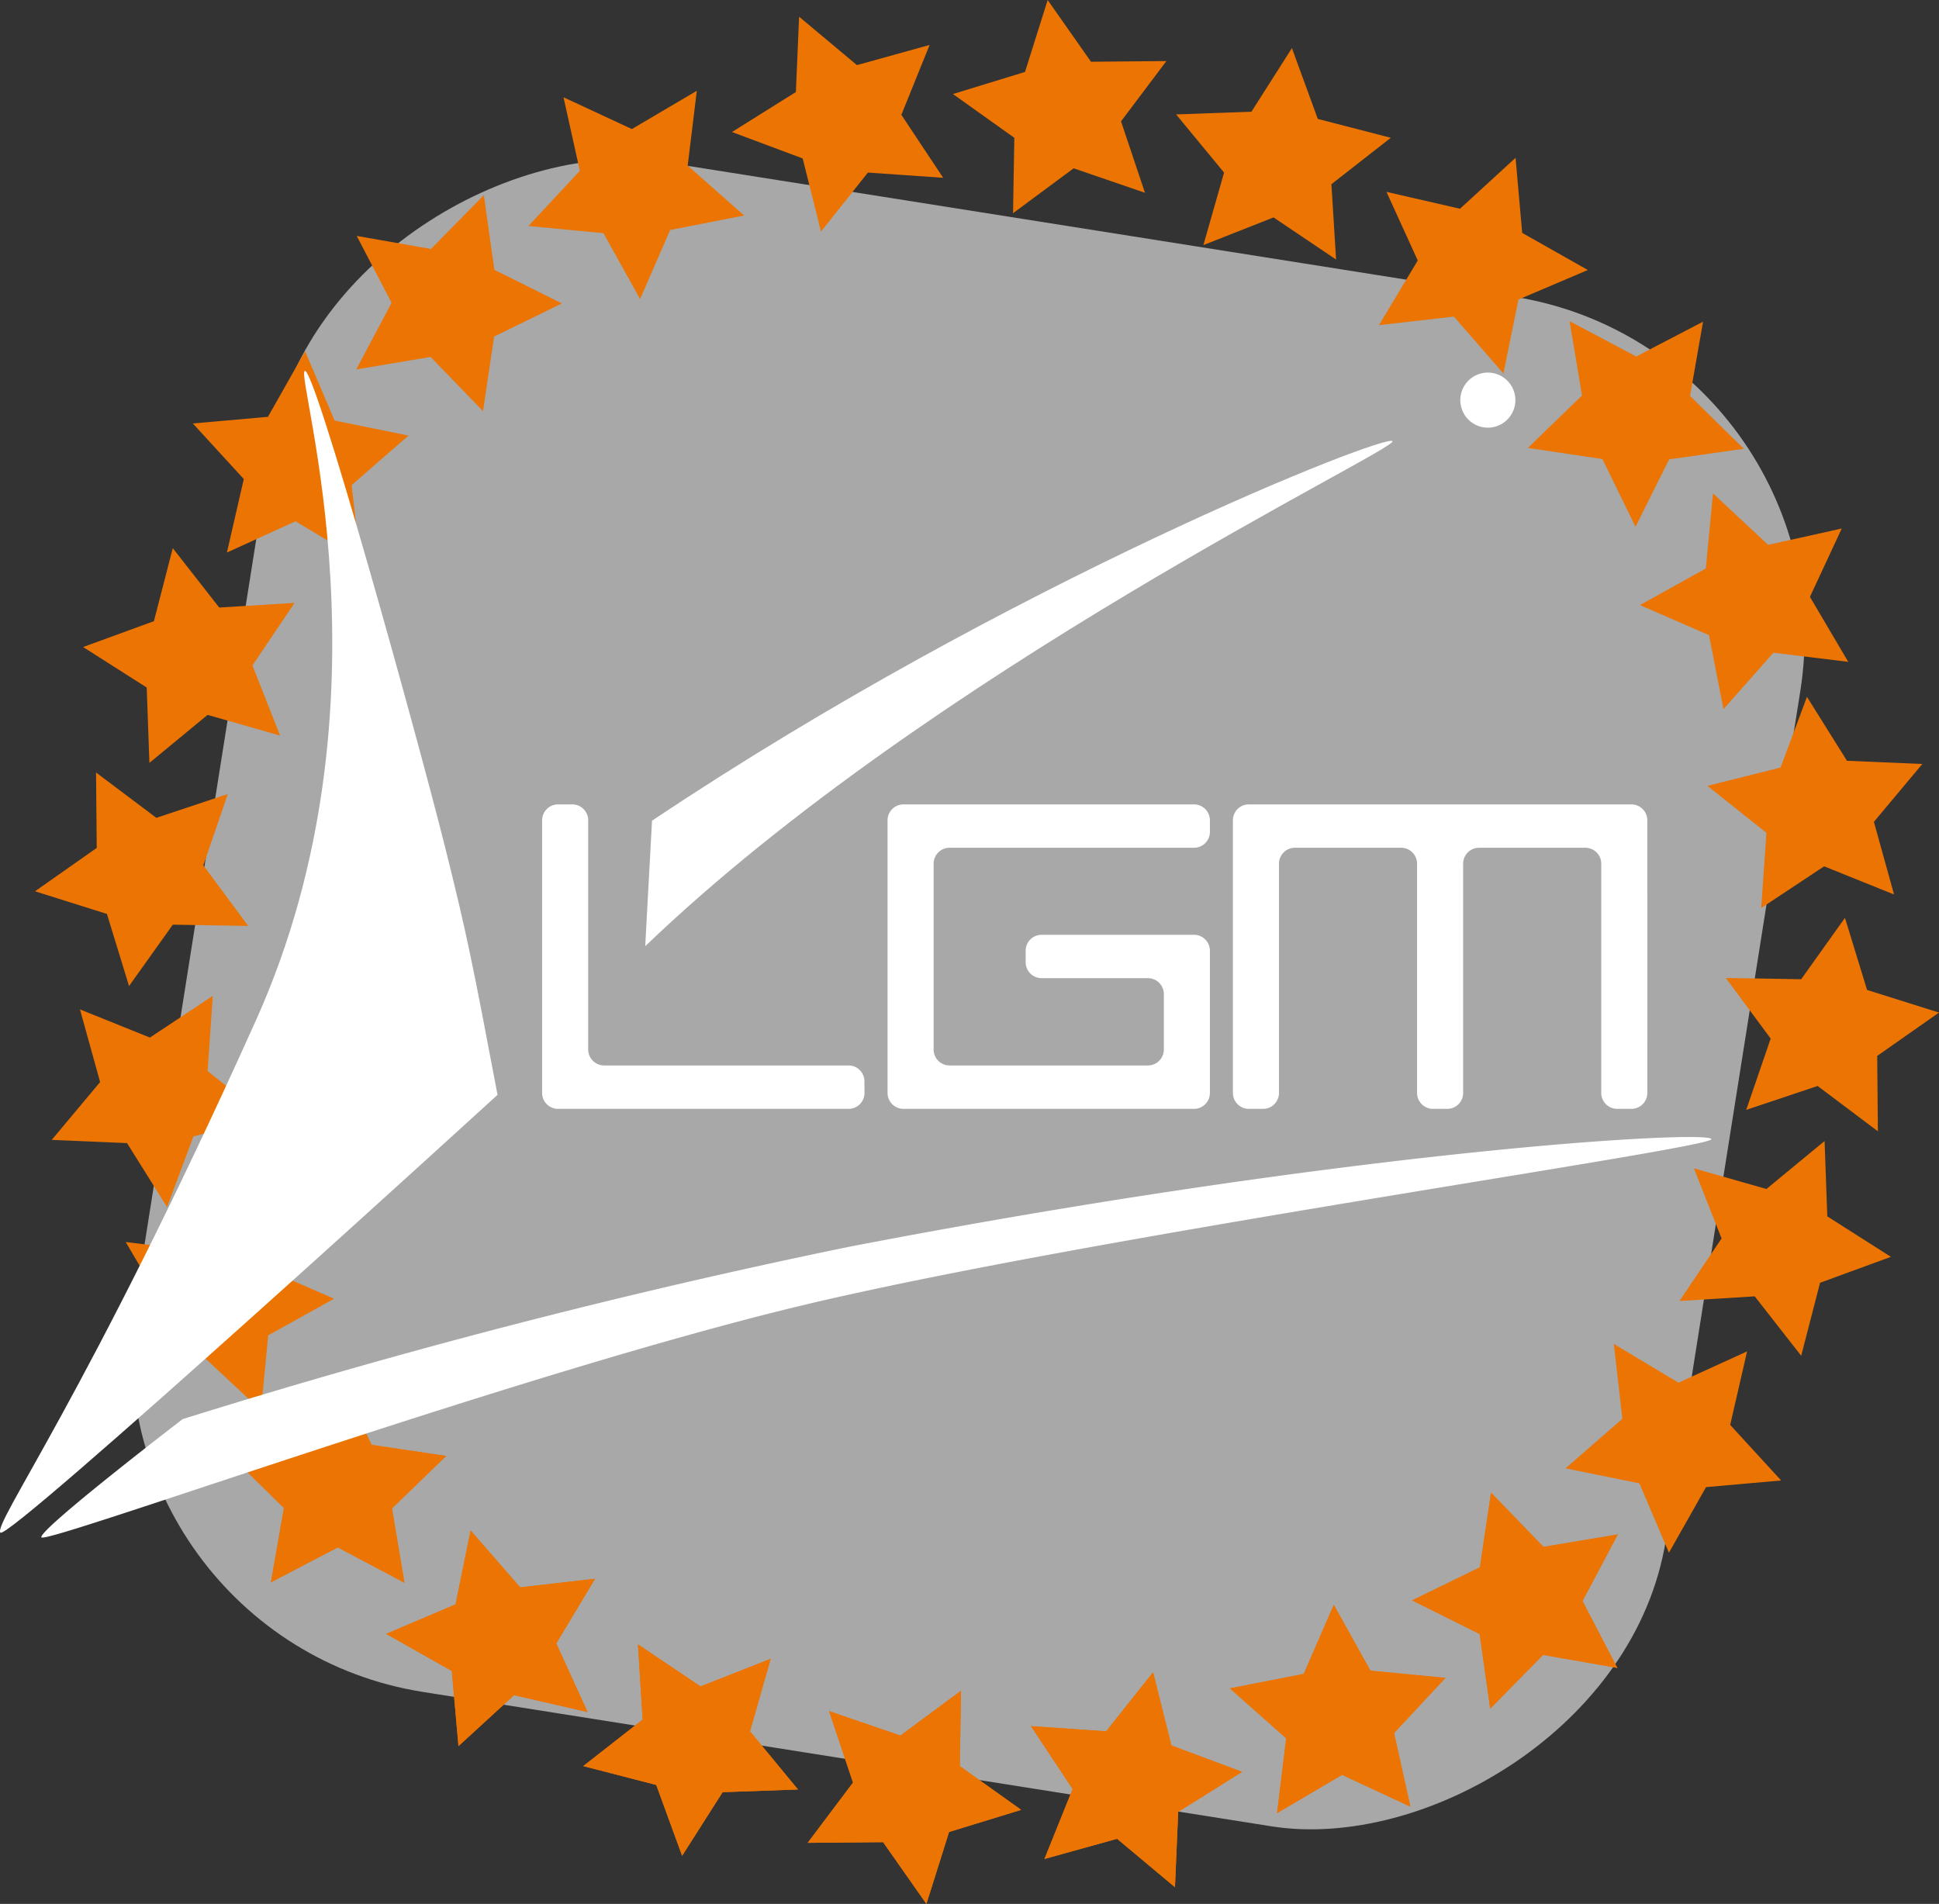 <svg xmlns="http://www.w3.org/2000/svg" xmlns:xlink="http://www.w3.org/1999/xlink" width="120.655" height="118.477" viewBox="0 0 120.655 118.477">
  <rect x="0" y="0" width="120.655" height="118.477" fill="#333333" stroke="none"/>
  <defs>
    <clipPath id="clip-path">
      <rect id="Rectangle_2447" data-name="Rectangle 2447" width="106.491" height="72.6" fill="none"/>
    </clipPath>
  </defs>
  <g id="Groupe_2165" data-name="Groupe 2165" transform="translate(0)">
    <rect id="Rectangle_2254" data-name="Rectangle 2254" width="96.375" height="96.375" rx="21.46" transform="translate(5.116 101.929) rotate(-81)" fill="#cfcfcf" opacity="0.75" style="isolation: isolate"/>
    <g id="Groupe_2404" data-name="Groupe 2404" transform="translate(2.178 0)">
      <g id="Groupe_2373" data-name="Groupe 2373" transform="translate(85.694 92.893)">
        <path id="Tracé_4196" data-name="Tracé 4196" d="M305.773,142.5l4.217-2.061.692-4.64,3.262,3.372,4.627-.776-2.2,4.145,2.168,4.162-4.622-.811-3.287,3.347-.657-4.646Z" transform="translate(-305.773 -135.803)" fill="#ec7402"/>
      </g>
      <g id="Groupe_2374" data-name="Groupe 2374" transform="translate(74.347 99.862)">
        <path id="Tracé_4197" data-name="Tracé 4197" d="M289.9,150.756l4.6-.9,1.87-4.3,2.279,4.1,4.67.448-3.2,3.431,1.017,4.58-4.254-1.978-4.042,2.382.568-4.657Z" transform="translate(-289.899 -145.553)" fill="#ec7402"/>
      </g>
      <g id="Groupe_2375" data-name="Groupe 2375" transform="translate(61.972 104.066)">
        <path id="Tracé_4198" data-name="Tracé 4198" d="M272.585,154.783l4.681.323,2.92-3.673,1.139,4.552,4.4,1.644-3.977,2.49-.2,4.688-3.6-3.014-4.521,1.255,1.753-4.352Z" transform="translate(-272.585 -151.434)" fill="#ec7402"/>
      </g>
      <g id="Groupe_2376" data-name="Groupe 2376" transform="translate(48.083 105.211)">
        <path id="Tracé_4199" data-name="Tracé 4199" d="M254.484,154.306l4.438,1.523,3.771-2.792-.078,4.691,3.82,2.723-4.486,1.376-1.41,4.475-2.695-3.841-4.692.042,2.82-3.75Z" transform="translate(-253.154 -153.037)" fill="#ec7402"/>
      </g>
      <g id="Groupe_2377" data-name="Groupe 2377" transform="translate(34.116 102.327)">
        <path id="Tracé_4200" data-name="Tracé 4200" d="M237.017,149l3.892,2.62,4.365-1.721-1.287,4.512,2.986,3.62-4.689.168-2.52,3.958-1.609-4.408-4.543-1.174,3.695-2.892Z" transform="translate(-233.613 -149.001)" fill="#ec7402"/>
      </g>
      <g id="Groupe_2378" data-name="Groupe 2378" transform="translate(21.853 95.24)">
        <path id="Tracé_4201" data-name="Tracé 4201" d="M221.71,139.086l3.081,3.538,4.662-.533-2.413,4.024,1.947,4.269-4.575-1.051-3.458,3.171-.413-4.674-4.084-2.31,4.317-1.837Z" transform="translate(-216.457 -139.086)" fill="#ec7402"/>
      </g>
      <g id="Groupe_2379" data-name="Groupe 2379" transform="translate(12.143 85.693)">
        <path id="Tracé_4202" data-name="Tracé 4202" d="M209.613,125.73l2.061,4.218,4.64.692-3.372,3.262.776,4.627-4.146-2.2L205.41,138.5l.811-4.622-3.347-3.288,4.646-.657Z" transform="translate(-202.873 -125.73)" fill="#ec7402"/>
      </g>
      <g id="Groupe_2380" data-name="Groupe 2380" transform="translate(5.646 74.347)">
        <path id="Tracé_4203" data-name="Tracé 4203" d="M201.548,109.857l.9,4.6,4.3,1.87-4.1,2.279-.448,4.67-3.431-3.2-4.585,1.015,1.979-4.254-2.382-4.037,4.658.568Z" transform="translate(-193.783 -109.857)" fill="#ec7402"/>
      </g>
      <g id="Groupe_2381" data-name="Groupe 2381" transform="translate(1.039 61.972)">
        <path id="Tracé_4204" data-name="Tracé 4204" d="M197.361,92.543l-.323,4.681,3.673,2.92-4.552,1.139-1.644,4.4-2.49-3.978-4.688-.2,3.013-3.6-1.255-4.522,4.352,1.754Z" transform="translate(-187.337 -92.543)" fill="#ec7402"/>
      </g>
      <g id="Groupe_2382" data-name="Groupe 2382" transform="translate(0 48.079)">
        <path id="Tracé_4205" data-name="Tracé 4205" d="M197.881,74.437l-1.523,4.438,2.792,3.771-4.691-.078-2.723,3.82L190.359,81.9l-4.475-1.409,3.841-2.7-.042-4.692,3.75,2.82Z" transform="translate(-185.884 -73.106)" fill="#ec7402"/>
      </g>
      <g id="Groupe_2383" data-name="Groupe 2383" transform="translate(2.994 34.111)">
        <path id="Tracé_4206" data-name="Tracé 4206" d="M203.229,56.971l-2.62,3.892,1.721,4.365-4.512-1.287-3.62,2.986-.168-4.689-3.958-2.52,4.406-1.61,1.174-4.543,2.892,3.695Z" transform="translate(-190.073 -53.565)" fill="#ec7402"/>
      </g>
      <g id="Groupe_2384" data-name="Groupe 2384" transform="translate(9.822 21.852)">
        <path id="Tracé_4207" data-name="Tracé 4207" d="M213.044,41.668l-3.538,3.081.533,4.662L206.014,47l-4.269,1.947,1.051-4.575-3.171-3.458L204.3,40.5l2.309-4.084,1.837,4.317Z" transform="translate(-199.626 -36.414)" fill="#ec7402"/>
      </g>
      <g id="Groupe_2385" data-name="Groupe 2385" transform="translate(19.989 12.145)">
        <path id="Tracé_4208" data-name="Tracé 4208" d="M226.644,29.57l-4.217,2.061-.688,4.642L218.476,32.9l-4.627.776,2.2-4.146-2.171-4.161,4.622.811,3.288-3.347.658,4.646Z" transform="translate(-213.849 -22.833)" fill="#ec7402"/>
      </g>
      <g id="Groupe_2386" data-name="Groupe 2386" transform="translate(30.703 5.65)">
        <path id="Tracé_4209" data-name="Tracé 4209" d="M242.263,21.507l-4.605.9-1.87,4.3-2.279-4.1-4.67-.448,3.2-3.431-1.017-4.58,4.254,1.979,4.042-2.382-.568,4.657Z" transform="translate(-228.839 -13.746)" fill="#ec7402"/>
      </g>
      <g id="Groupe_2387" data-name="Groupe 2387" transform="translate(43.369 1.038)">
        <path id="Tracé_4210" data-name="Tracé 4210" d="M259.7,17.319l-4.682-.324-2.92,3.673-1.139-4.552-4.4-1.644,3.977-2.49.2-4.687,3.6,3.013,4.521-1.255L257.1,13.4Z" transform="translate(-246.559 -7.294)" fill="#ec7402"/>
      </g>
      <g id="Groupe_2388" data-name="Groupe 2388" transform="translate(57.117)">
        <path id="Tracé_4211" data-name="Tracé 4211" d="M277.744,17.839l-4.438-1.523-3.77,2.792.078-4.691-3.82-2.723,4.486-1.376,1.41-4.475,2.695,3.841,4.692-.042-2.822,3.752Z" transform="translate(-265.793 -5.842)" fill="#ec7402"/>
      </g>
      <g id="Groupe_2389" data-name="Groupe 2389" transform="translate(71.004 2.994)">
        <path id="Tracé_4212" data-name="Tracé 4212" d="M295.177,23.187l-3.892-2.62-4.365,1.721,1.287-4.512-2.986-3.62,4.689-.168,2.52-3.958,1.609,4.407,4.543,1.174L294.887,18.5Z" transform="translate(-285.221 -10.031)" fill="#ec7402"/>
      </g>
      <g id="Groupe_2390" data-name="Groupe 2390" transform="translate(83.629 9.82)">
        <path id="Tracé_4213" data-name="Tracé 4213" d="M310.627,33l-3.081-3.538-4.662.533,2.413-4.024L303.35,21.7l4.575,1.051,3.458-3.171.413,4.674,4.084,2.309L311.563,28.4Z" transform="translate(-302.884 -19.581)" fill="#ec7402"/>
      </g>
      <g id="Groupe_2391" data-name="Groupe 2391" transform="translate(92.893 19.984)">
        <path id="Tracé_4214" data-name="Tracé 4214" d="M322.546,46.6l-2.061-4.217-4.64-.692,3.372-3.262-.776-4.627,4.146,2.2,4.161-2.168-.811,4.622,3.347,3.288-4.646.657Z" transform="translate(-315.845 -33.801)" fill="#ec7402"/>
      </g>
      <g id="Groupe_2392" data-name="Groupe 2392" transform="translate(99.863 30.705)">
        <path id="Tracé_4215" data-name="Tracé 4215" d="M330.8,62.223l-.9-4.605-4.3-1.87,4.1-2.279.448-4.67,3.431,3.2,4.58-1.017-1.979,4.254,2.382,4.043-4.657-.568Z" transform="translate(-325.596 -48.799)" fill="#ec7402"/>
      </g>
      <g id="Groupe_2393" data-name="Groupe 2393" transform="translate(104.066 43.369)">
        <path id="Tracé_4216" data-name="Tracé 4216" d="M334.825,79.652l.323-4.681-3.673-2.92,4.552-1.139,1.644-4.4,2.49,3.978,4.688.2-3.013,3.6,1.255,4.521-4.352-1.753Z" transform="translate(-331.476 -66.517)" fill="#ec7402"/>
      </g>
      <g id="Groupe_2394" data-name="Groupe 2394" transform="translate(105.211 57.118)">
        <path id="Tracé_4217" data-name="Tracé 4217" d="M334.348,97.7l1.523-4.437-2.792-3.771,4.691.078,2.723-3.82,1.376,4.486,4.475,1.41L342.5,94.342l.042,4.692-3.75-2.821Z" transform="translate(-333.079 -85.752)" fill="#ec7402"/>
      </g>
      <g id="Groupe_2395" data-name="Groupe 2395" transform="translate(102.327 71.003)">
        <path id="Tracé_4218" data-name="Tracé 4218" d="M329.044,115.135l2.62-3.893-1.721-4.364,4.512,1.286,3.62-2.986.168,4.689,3.958,2.52L337.793,114l-1.174,4.544-2.892-3.7Z" transform="translate(-329.044 -105.178)" fill="#ec7402"/>
      </g>
      <g id="Groupe_2396" data-name="Groupe 2396" transform="translate(95.237 83.629)">
        <path id="Tracé_4219" data-name="Tracé 4219" d="M319.124,130.585l3.538-3.081-.533-4.662,4.024,2.413,4.269-1.947-1.051,4.575,3.171,3.458-4.674.413-2.309,4.084-1.837-4.317Z" transform="translate(-319.124 -122.842)" fill="#ec7402"/>
      </g>
      <g id="Groupe_2397" data-name="Groupe 2397" transform="translate(85.694 92.893)">
        <path id="Tracé_4220" data-name="Tracé 4220" d="M305.773,142.5l4.217-2.061.692-4.64,3.262,3.372,4.627-.776-2.2,4.145,2.168,4.162-4.622-.811-3.287,3.347-.657-4.646Z" transform="translate(-305.773 -135.803)" fill="#ec7402"/>
      </g>
      <g id="Groupe_2398" data-name="Groupe 2398" transform="translate(74.347 99.862)">
        <path id="Tracé_4221" data-name="Tracé 4221" d="M289.9,150.756l4.6-.9,1.87-4.3,2.279,4.1,4.67.448-3.2,3.431,1.017,4.58-4.254-1.978-4.042,2.382.568-4.657Z" transform="translate(-289.899 -145.553)" fill="#ec7402"/>
      </g>
      <g id="Groupe_2399" data-name="Groupe 2399" transform="translate(61.972 104.066)">
        <path id="Tracé_4222" data-name="Tracé 4222" d="M272.585,154.783l4.681.323,2.92-3.673,1.139,4.552,4.4,1.644-3.977,2.49-.2,4.688-3.6-3.014-4.521,1.255,1.753-4.352Z" transform="translate(-272.585 -151.434)" fill="#ec7402"/>
      </g>
      <g id="Groupe_2400" data-name="Groupe 2400" transform="translate(48.083 105.211)">
        <path id="Tracé_4223" data-name="Tracé 4223" d="M254.484,154.306l4.438,1.523,3.771-2.792-.078,4.691,3.82,2.723-4.486,1.376-1.41,4.475-2.695-3.841-4.692.042,2.82-3.75Z" transform="translate(-253.154 -153.037)" fill="#ec7402"/>
      </g>
      <g id="Groupe_2401" data-name="Groupe 2401" transform="translate(34.116 102.327)">
        <path id="Tracé_4224" data-name="Tracé 4224" d="M237.017,149l3.892,2.62,4.365-1.721-1.287,4.512,2.986,3.62-4.689.168-2.52,3.958-1.609-4.408-4.543-1.174,3.695-2.892Z" transform="translate(-233.613 -149.001)" fill="#ec7402"/>
      </g>
      <g id="Groupe_2402" data-name="Groupe 2402" transform="translate(21.853 95.24)">
        <path id="Tracé_4225" data-name="Tracé 4225" d="M221.71,139.086l3.081,3.538,4.662-.533-2.413,4.024,1.947,4.269-4.575-1.051-3.458,3.171-.413-4.674-4.084-2.31,4.317-1.837Z" transform="translate(-216.457 -139.086)" fill="#ec7402"/>
      </g>
      <g id="Groupe_2403" data-name="Groupe 2403" transform="translate(12.143 85.693)">
        <path id="Tracé_4226" data-name="Tracé 4226" d="M209.613,125.73l2.061,4.218,4.64.692-3.372,3.262.776,4.627-4.146-2.2L205.41,138.5l.811-4.622-3.347-3.288,4.646-.657Z" transform="translate(-202.873 -125.73)" fill="#ec7402"/>
      </g>
    </g>
    <g id="Groupe_2405" data-name="Groupe 2405" transform="translate(0 23.08)">
      <g id="Groupe_2367" data-name="Groupe 2367">
        <g id="Groupe_2366" data-name="Groupe 2366" clip-path="url(#clip-path)">
          <g id="Groupe_92" data-name="Groupe 92" transform="translate(0 -0.001)">
            <path id="Tracé_310" data-name="Tracé 310" d="M182.859,110.424c.425.628,30.938-27.242,30.938-27.242-1.52-8.015-1.873-9.859-3.243-15.334-1.823-7.283-8.181-30.144-8.756-29.713s5.856,20.627-3.029,40.4c-10.549,23.472-16.333,31.264-15.909,31.889" transform="translate(-182.838 -38.13)" fill="#fff"/>
            <path id="Tracé_311" data-name="Tracé 311" d="M186.437,129.738c-.117-.522,8.792-7.353,8.792-7.353a426.267,426.267,0,0,1,41.408-10.712c31.5-6.076,53.546-7.291,53.716-6.714S251.5,111.035,233.6,115.35s-47.046,14.911-47.162,14.389" transform="translate(-183.864 -57.154)" fill="#fff"/>
            <path id="Tracé_312" data-name="Tracé 312" d="M309.981,40.211a1.713,1.713,0,1,1,1.919,1.48,1.715,1.715,0,0,1-1.919-1.48" transform="translate(-219.098 -38.172)" fill="#fff"/>
            <path id="Tracé_313" data-name="Tracé 313" d="M280.163,93.829a.991.991,0,0,1-.987.989H261.092a.993.993,0,0,1-.988-.989V76.859a.992.992,0,0,1,.988-.988h18.084a.991.991,0,0,1,.987.988v.722a.99.99,0,0,1-.987.989H263.959a.991.991,0,0,0-.988.989V91.129a.99.99,0,0,0,.988.987h12.349a.991.991,0,0,0,.989-.987V87.673a.992.992,0,0,0-.989-.988h-6.62a.992.992,0,0,1-.989-.989v-.723a.991.991,0,0,1,.989-.987h9.488a.99.99,0,0,1,.987.987Z" transform="translate(-204.876 -48.894)" fill="#fff"/>
            <path id="Tracé_314" data-name="Tracé 314" d="M239.431,67.859c22.344-14.939,45.731-24.129,46.077-23.618s-28.646,14.291-46.5,31.427Z" transform="translate(-198.859 -39.867)" fill="#fff"/>
            <path id="Tracé_315" data-name="Tracé 315" d="M250.093,93.829a.992.992,0,0,1-.988.989H231.021a.993.993,0,0,1-.989-.989V76.859a.992.992,0,0,1,.989-.988h.891a.991.991,0,0,1,.988.988V91.128a.991.991,0,0,0,.989.988H249.1a.99.99,0,0,1,.988.989Z" transform="translate(-196.299 -48.894)" fill="#fff"/>
            <path id="Tracé_316" data-name="Tracé 316" d="M315.958,93.829a.994.994,0,0,1-.991.989h-.889a.993.993,0,0,1-.988-.989V79.559a.991.991,0,0,0-.987-.989h-6.619a.992.992,0,0,0-.988.989V93.829a.992.992,0,0,1-.988.989h-.891a.993.993,0,0,1-.989-.989V79.559a.991.991,0,0,0-.988-.989h-6.616a.992.992,0,0,0-.988.989V93.829a.992.992,0,0,1-.988.989h-.892a.991.991,0,0,1-.987-.989V76.859a.99.99,0,0,1,.987-.988h23.809a.992.992,0,0,1,.991.988Z" transform="translate(-213.451 -48.894)" fill="#fff"/>
          </g>
        </g>
      </g>
    </g>
  </g>
</svg>
